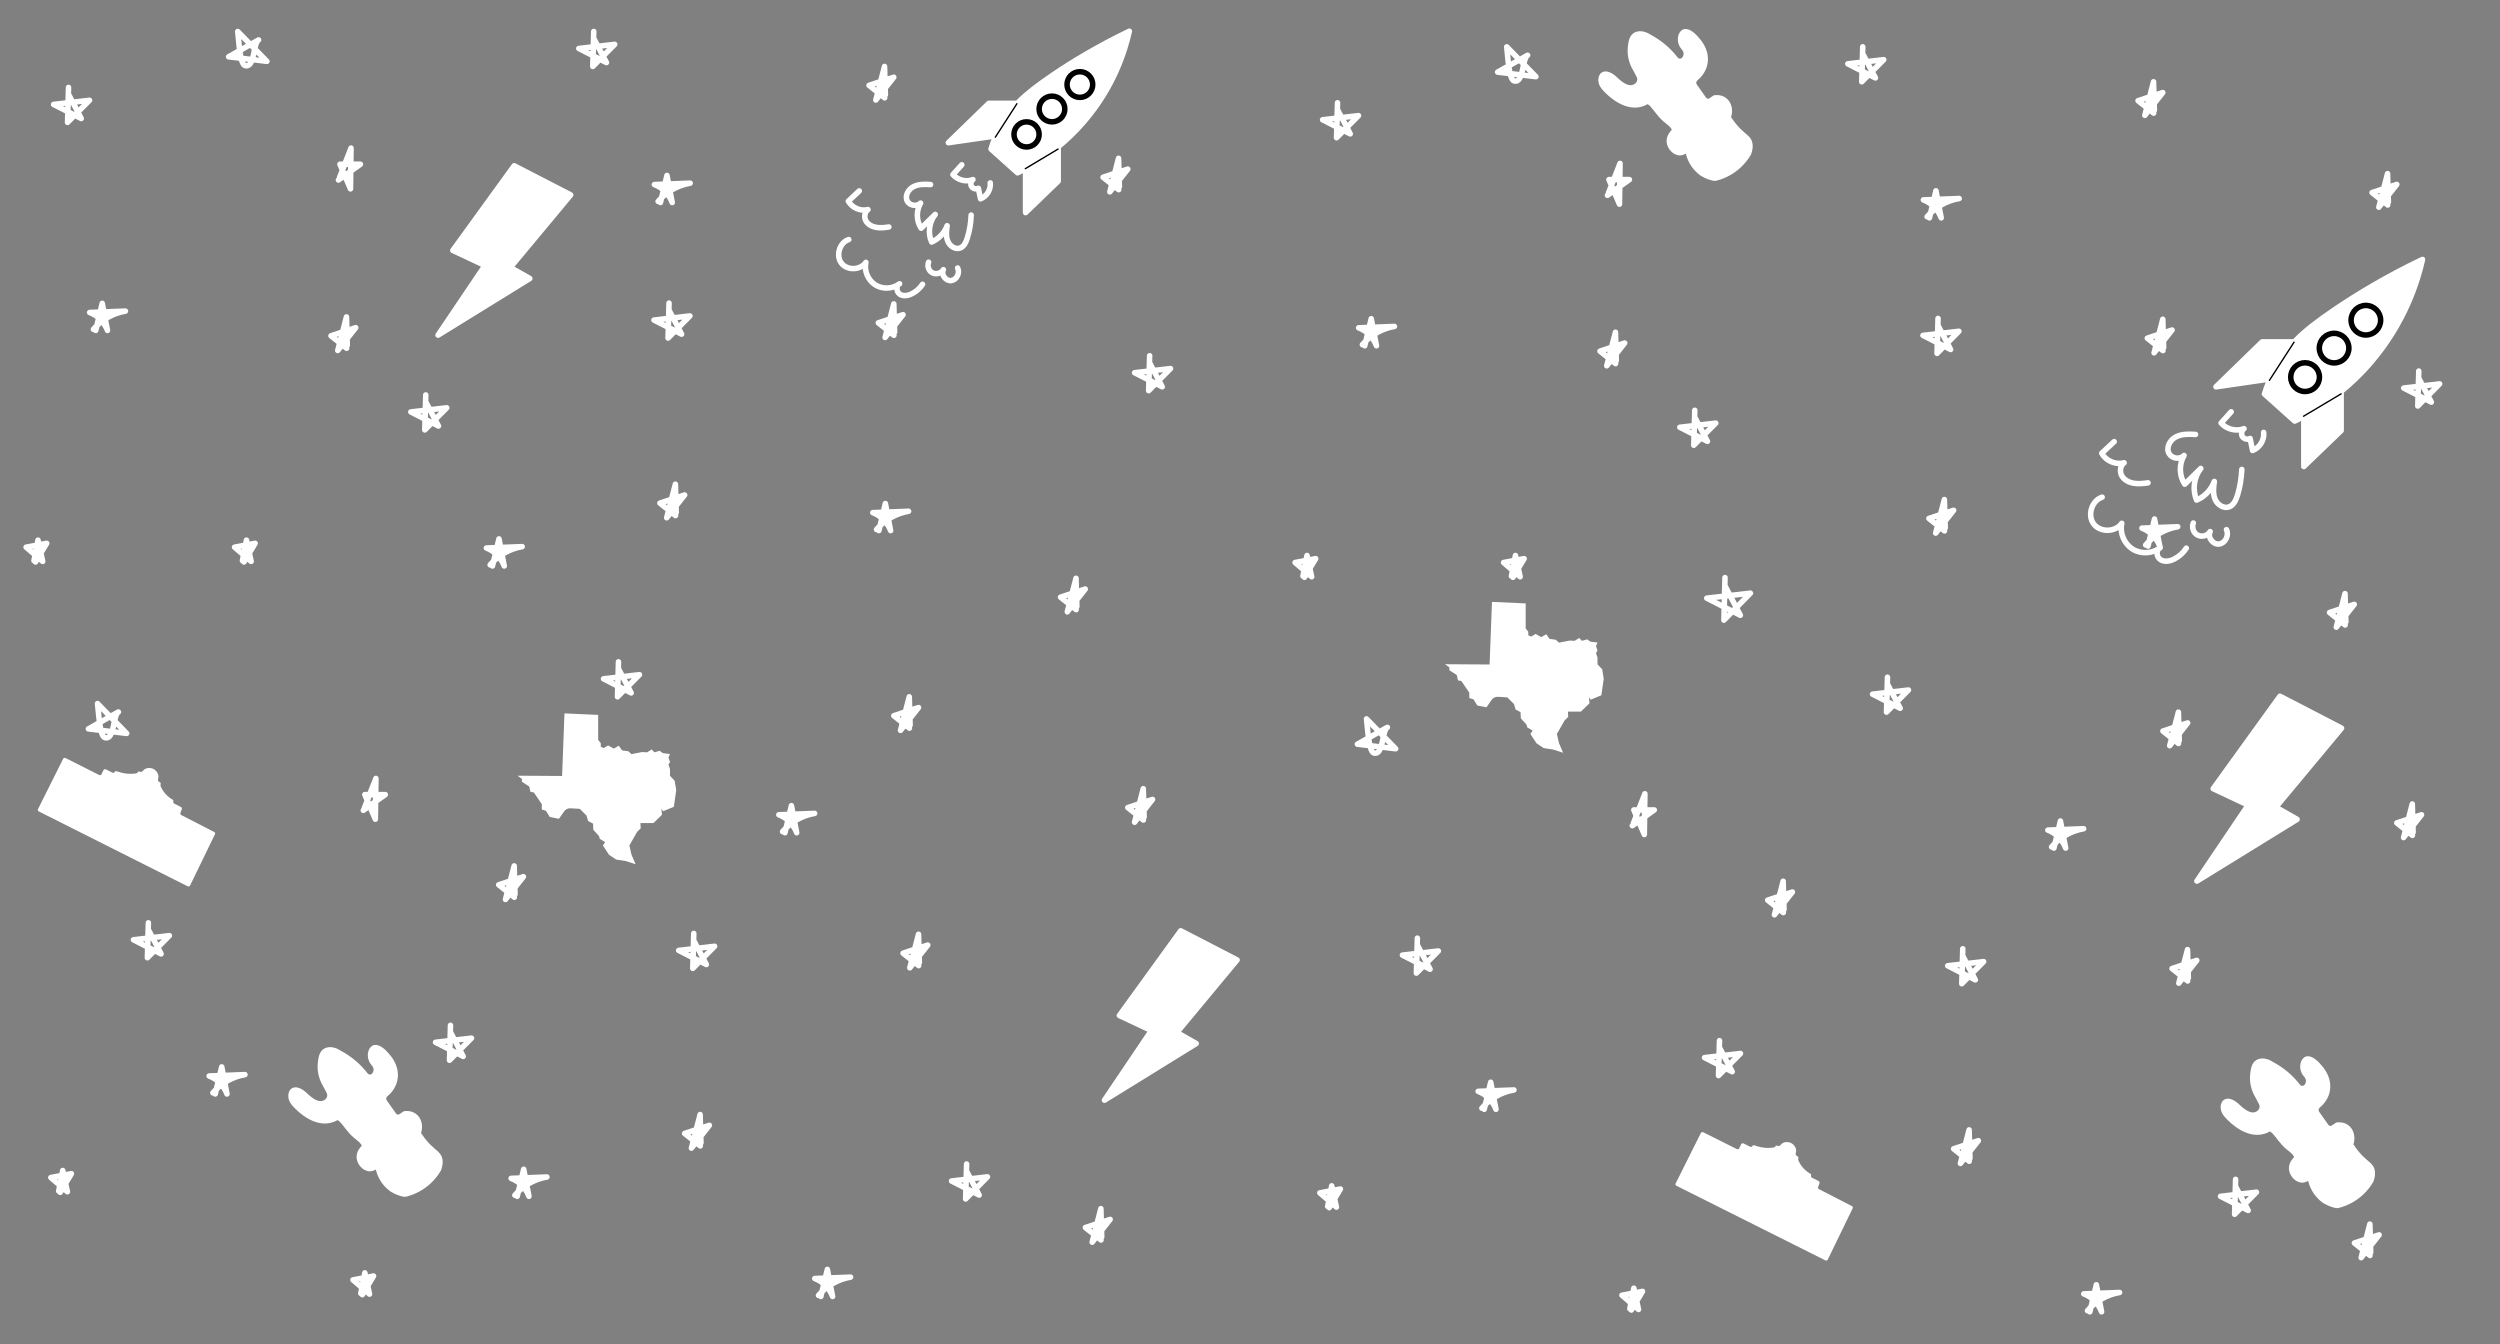 <?xml version="1.0" encoding="utf-8"?>
<!-- Generator: Adobe Illustrator 26.5.0, SVG Export Plug-In . SVG Version: 6.00 Build 0)  -->
<svg version="1.1" id="Layer_1" xmlns="http://www.w3.org/2000/svg" xmlns:xlink="http://www.w3.org/1999/xlink" x="0px" y="0px"
	 viewBox="0 0 1809.7 973" style="enable-background:new 0 0 1809.7 973;" xml:space="preserve">
<rect x="0" y="0" width="1809.7" height="973" fill="#808080" stroke="none"/>
<style type="text/css">
	.st0{fill:none;stroke:#FFFFFF;stroke-width:4;stroke-linecap:round;stroke-linejoin:round;}
	.st1{fill:#FFFFFF;stroke:#FFFFFF;stroke-width:4;stroke-linecap:round;stroke-linejoin:round;}
	.st2{fill:none;stroke:#000000;stroke-width:4;stroke-linecap:round;stroke-linejoin:round;}
	.st3{fill:none;stroke:#000000;stroke-linecap:round;stroke-linejoin:round;}
	.st4{fill:#FFFFFF;}
</style>
<path class="st0" d="M107.4,668c-0.2,8.4-0.5,16.9-0.7,25.3c5.3-5.4,10.6-10.7,15.9-16c-8.7,1-17.4,2-26,3c6.6,3.4,13.3,6.8,20,10.2
	c-3-5.9-6.1-11.7-9.2-17.5"/>
<path class="st0" d="M70.6,509.3c7,7.2,14,14.4,21.1,21.6c-9.2-1.1-18.5-2.2-27.7-3.3c7.2-4.1,14.5-8.2,21.7-12.2
	c-4,2.3-2.7,20.6-9.8,18.6C72,532.8,71.2,513.2,70.6,509.3L70.6,509.3z"/>
<path class="st0" d="M155.8,791.9c1.6-6.5,3.1-13,4.7-19.6c1.3,6.5,2.6,13.1,3.8,19.6c-2.2-5.9-7-10.8-12.9-13
	c8.6-0.3,17.3-0.7,25.9-1c-9,1.5-17.4,6.3-23.2,13.2"/>
<path class="st0" d="M42.5,862.2c1-5,1.9-9.9,2.9-14.9c1.1,5.1,2.3,10.3,3.4,15.4c-4-3.4-8-6.9-12-10.3c5-0.9,10-1.9,14.9-2.8
	c-2.7,4.5-5.4,9-8.1,13.5"/>
<path class="st0" d="M368.4,640.1c1.5,2.4,2.9,4.8,4.4,7.2c-0.2-6.8-0.4-13.7-0.6-20.5c-2.1,8.1-4.2,16.2-6.3,24.3
	c4.4-5.5,8.7-11,13-16.5c-6,1.9-11.9,3.9-17.9,5.9c3.8,3,7.5,6,11.3,9"/>
<g>
	<path class="st1" d="M762.8,53.9c-11.4,7.7-19.3,13.8-25.4,19.9c-0.4,0.5-0.9,0.9-1.3,1.3l-0.3-0.3h-20l-29.3,28.5l33.2-4.8
		l0.8,0.8c-1.4,3.2-2.4,6.2-3.1,8.6c6.4,5.7,12.8,11.5,19.2,17.2c1.7-0.9,3.6-1.8,5.7-2.9l0.1,0.1v31.6l23.6-22.8v-23.3L765,107
		c6.6-5.2,13.3-11.6,19.9-19.3c21.7-25.3,29.5-51.5,32.6-65.1C794.5,33.7,776.1,44.9,762.8,53.9L762.8,53.9z"/>
	<circle class="st2" cx="761.5" cy="78.9" r="9.3"/>
	<circle class="st2" cx="743.1" cy="97.3" r="9.1"/>
	<circle class="st2" cx="781.7" cy="61.2" r="9.3"/>
	<line class="st3" x1="720.5" y1="99.3" x2="736.1" y2="75.1"/>
	<line class="st3" x1="742.2" y1="122.1" x2="765.9" y2="107.9"/>
	<path class="st0" d="M696.2,119.3l-6.4,7.1c3.5,4,9.6,5.6,14.5,3.6c-1.5,1.1-2,3.4-1,5c1,1.6,3.3,2.2,4.9,1.3
		c0.6,2.5,1.1,5.1,1.6,7.6c4.5-1.7,7.6-6.7,7-11.5"/>
	<path class="st0" d="M673.6,133.6c-4.2-0.3-8.7-0.4-12.5,1.6c-3.8,2-6.4,6.9-4.2,10.6c1.8,3.2,7,3.8,9.5,1.2
		c-3.3,5.5-3.1,12.9,0.4,18.2c3.4-3.3,6.8-6.7,10.2-10c-4.4,5.6-5.5,13.6-2.6,20c5.1-2.2,9.3-6.6,11.2-11.8c-0.5,3.7-1,7.7,0.5,11.2
		c1.4,3.5,5.5,6.3,9,4.9c2.8-1.1,4.2-4.2,5.1-7.2c1.7-5.4,2.6-11,2.8-16.6"/>
	<path class="st0" d="M622,138.2l-7.9,7.4c2.7,4.9,8.9,7.5,14.2,6.1c-2.5,1.8-2.9,5.6-1.5,8.2c1.5,2.6,4.5,4.2,7.5,4.7
		c3,0.5,6.1,0.2,9.1-0.3"/>
	<path class="st0" d="M672.2,189.8c-1.2,2.8,0.1,6.4,2.8,7.7c2.7,1.4,6.4,0.3,7.9-2.3c-1.9,3.5,1.7,8.4,5.7,7.9s6.4-5.6,4.6-9.1"/>
	<path class="st0" d="M614.4,173.4c-6.6,2.1-9.5,11.5-5.4,17c4.2,5.6,13.9,5.3,17.8-0.5c-1.4,6.1,1.5,12.9,6.8,16.3
		c5.3,3.4,12.7,3,17.6-0.8c-2.8,1.3-2.4,5.9,0.2,7.6c2.6,1.7,6.1,1,8.8-0.4c3.1-1.6,5.7-3.9,7.6-6.8"/>
</g>
<path class="st0" d="M263.8,584.8c2.7-7.1,5.5-14.2,8.3-21.3c-0.1,9.8-0.3,19.7-0.4,29.5c-2.6-5.9-5.1-11.9-7.6-17.8
	c4.9,0,9.9,0,14.8,0c-5.3,3.8-10.6,7.6-15.9,11.4"/>
<polygon class="st1" points="372.2,120 413.1,141.1 369.4,193.6 383.5,201.6 317.1,242.6 351.1,192.2 327.8,181.3 "/>
<path class="st0" d="M326.1,742.2c-0.2,8.4-0.5,16.9-0.7,25.3c5.3-5.4,10.6-10.7,15.9-16c-8.7,1-17.4,2-26,3
	c6.6,3.4,13.3,6.8,20,10.2c-3-5.8-6.1-11.7-9.2-17.5"/>
<path class="st0" d="M374.4,866c1.6-6.5,3.1-13,4.7-19.6c1.3,6.5,2.5,13.1,3.8,19.6c-2.2-5.9-7-10.8-12.9-13
	c8.6-0.3,17.3-0.7,25.9-1c-9,1.5-17.4,6.3-23.2,13.2"/>
<path class="st0" d="M261.2,936.3c1-5,1.9-9.9,2.9-14.9c1.1,5.1,2.3,10.3,3.4,15.4c-4-3.4-8-6.9-12-10.3c5-0.9,10-1.9,14.9-2.8
	c-2.7,4.5-5.4,9-8.1,13.5"/>
<path class="st0" d="M503,820.1c1.5,2.4,2.9,4.8,4.4,7.2c-0.2-6.8-0.4-13.7-0.6-20.5c-2.1,8.1-4.2,16.2-6.3,24.3
	c4.4-5.5,8.7-11,13-16.5c-6,1.9-11.9,3.9-17.9,5.9c3.8,3,7.5,6,11.3,9"/>
<path class="st0" d="M447.7,479.1c-0.2,8.4-0.5,16.9-0.7,25.3c5.3-5.4,10.6-10.7,15.9-16c-8.7,1-17.4,2-26,3
	c6.6,3.4,13.3,6.8,20,10.2c-3-5.8-6.1-11.7-9.2-17.5"/>
<path class="st0" d="M568.2,602.8c1.6-6.5,3.1-13.1,4.7-19.6c1.3,6.5,2.5,13.1,3.8,19.6c-2.2-5.9-7-10.8-12.9-13
	c8.6-0.3,17.3-0.7,25.9-1c-9,1.5-17.4,6.3-23.2,13.2"/>
<path class="st0" d="M654.4,517.7c1.5,2.4,2.9,4.8,4.4,7.2c-0.2-6.8-0.4-13.7-0.6-20.5c-2.1,8.1-4.2,16.2-6.3,24.3
	c4.4-5.5,8.7-11,13-16.5c-6,1.9-11.9,3.9-17.9,5.9c3.8,3,7.5,6,11.3,9"/>
<path class="st0" d="M1248.7,418.1l-0.8,30.8c6.5-6.5,12.8-13,19.2-19.5c-10.5,1.2-21.1,2.4-31.6,3.6c8.1,4.1,16.2,8.3,24.3,12.4
	c-3.7-7.1-7.4-14.2-11.1-21.3"/>
<path class="st0" d="M823.8,584.2c1.5,2.4,2.9,4.8,4.4,7.2c-0.2-6.8-0.4-13.7-0.6-20.5c-2.1,8.1-4.2,16.2-6.3,24.3
	c4.4-5.5,8.7-11,13-16.5c-6,1.9-11.9,3.9-17.9,5.9c3.8,3,7.5,6,11.3,9"/>
<path class="st0" d="M502.2,675.7c-0.2,8.4-0.5,16.9-0.7,25.3c5.3-5.4,10.6-10.7,15.8-16c-8.7,1-17.4,2-26,3
	c6.6,3.4,13.3,6.8,20,10.2c-3-5.9-6.1-11.7-9.2-17.5"/>
<path class="st0" d="M594.2,938.5c1.6-6.5,3.1-13,4.7-19.6c1.3,6.5,2.5,13.1,3.8,19.6c-2.2-5.9-7-10.8-12.9-13
	c8.6-0.3,17.3-0.7,25.9-1c-9,1.5-17.4,6.3-23.2,13.2"/>
<path class="st0" d="M661.1,689.6c1.5,2.4,2.9,4.8,4.4,7.2c-0.2-6.8-0.4-13.7-0.6-20.5c-2.1,8.1-4.2,16.2-6.3,24.3
	c4.4-5.5,8.7-11,13-16.5c-6,1.9-11.9,3.9-17.9,5.9c3.8,3,7.5,6,11.3,9"/>
<path class="st0" d="M699.7,842.6l-0.7,25.3c5.3-5.4,10.6-10.7,15.8-16c-8.7,1-17.4,2-26,3c6.6,3.4,13.3,6.8,20,10.2
	c-3-5.8-6.1-11.7-9.2-17.5"/>
<path class="st0" d="M793.1,888.2c1.5,2.4,2.9,4.8,4.4,7.2c-0.2-6.8-0.4-13.7-0.6-20.5c-2.1,8.1-4.2,16.2-6.3,24.3
	c4.4-5.5,8.7-11,13-16.5c-6,1.9-11.9,3.9-17.9,5.9c3.8,3,7.5,6,11.3,9"/>
<g>
	<path class="st1" d="M1691,223.5c-13,8.8-22.1,15.7-29,22.8c-0.5,0.5-1,1-1.4,1.5l-0.3-0.3h-22.8l-33.4,32.5l37.8-5.5l0.9,0.9
		c-1.6,3.7-2.7,7-3.6,9.8c7.3,6.5,14.6,13.1,21.9,19.6c2-1,4.1-2.1,6.5-3.3l0.1,0.1v36.1l27-26v-26.6l-1-1c7.5-6,15.2-13.2,22.7-22
		c24.7-28.9,33.7-58.8,37.2-74.3C1727.2,200.4,1706.3,213.2,1691,223.5L1691,223.5z"/>
	<circle class="st2" cx="1689.6" cy="252" r="10.7"/>
	<circle class="st2" cx="1668.6" cy="273" r="10.4"/>
	<circle class="st2" cx="1712.6" cy="231.8" r="10.7"/>
	<line class="st3" x1="1642.8" y1="275.3" x2="1660.6" y2="247.7"/>
	<line class="st3" x1="1667.5" y1="301.3" x2="1694.7" y2="285.1"/>
	<path class="st0" d="M1615.1,298.1l-7.3,8.1c4,4.6,10.9,6.3,16.6,4.1c-1.7,1.2-2.3,3.9-1.2,5.7c1.2,1.8,3.8,2.5,5.6,1.4
		c0.6,2.9,1.2,5.8,1.8,8.7c5.2-2,8.7-7.7,8-13.1"/>
	<path class="st0" d="M1589.3,314.5c-4.8-0.3-10-0.5-14.3,1.8c-4.3,2.2-7.3,7.9-4.8,12.1c2.1,3.7,7.9,4.4,10.8,1.3
		c-3.7,6.3-3.6,14.7,0.5,20.8c3.9-3.8,7.8-7.6,11.6-11.4c-5,6.3-6.2,15.5-3,22.9c5.9-2.5,10.6-7.5,12.8-13.5
		c-0.6,4.3-1.1,8.8,0.5,12.8c1.6,4,6.2,7.1,10.3,5.6c3.2-1.3,4.8-4.8,5.9-8.2c1.9-6.1,2.9-12.5,3.2-18.9"/>
	<path class="st0" d="M1530.4,319.7l-9,8.4c3.1,5.6,10.1,8.6,16.2,6.9c-2.9,2-3.3,6.4-1.7,9.4c1.7,3,5.1,4.8,8.6,5.4
		c3.5,0.6,7,0.2,10.4-0.3"/>
	<path class="st0" d="M1587.7,378.6c-1.3,3.2,0.1,7.3,3.2,8.8c3.1,1.6,7.3,0.3,9-2.6c-2.2,4,2,9.6,6.5,9c4.5-0.6,7.3-6.3,5.3-10.4"
		/>
	<path class="st0" d="M1521.7,359.9c-7.5,2.4-10.9,13.1-6.1,19.4c4.8,6.3,15.9,6,20.3-0.5c-1.6,7,1.7,14.7,7.7,18.6
		c6,3.9,14.5,3.5,20.1-0.9c-3.2,1.4-2.8,6.7,0.2,8.6c3,1.9,6.9,1.2,10.1-0.5c3.5-1.8,6.5-4.5,8.6-7.8"/>
</g>
<polygon class="st1" points="1650.4,504 1695,527.1 1647.4,584.3 1662.8,593.1 1590.3,637.8 1627.4,582.8 1602.1,570.9 "/>
<path class="st0" d="M49.6,63.3c-0.2,8.4-0.5,16.9-0.7,25.3c5.3-5.4,10.6-10.7,15.9-16c-8.7,1-17.4,2-26,3c6.6,3.4,13.3,6.8,20,10.2
	c-3-5.9-6.1-11.7-9.2-17.5"/>
<path class="st0" d="M172.1,22.8c7,7.2,14,14.4,21.1,21.6c-9.2-1.1-18.5-2.2-27.7-3.3c7.2-4.1,14.5-8.2,21.7-12.2
	c-4,2.3-2.7,20.6-9.8,18.6C173.4,46.3,172.7,26.7,172.1,22.8L172.1,22.8z"/>
<path class="st0" d="M69.3,239.2c1.6-6.5,3.1-13,4.7-19.6c1.3,6.5,2.6,13.1,3.8,19.6c-2.2-5.9-7-10.8-12.9-13
	c8.6-0.3,17.3-0.7,25.9-1c-9,1.5-17.4,6.3-23.2,13.2"/>
<path class="st0" d="M24.6,405.9c1-5,1.9-9.9,2.9-14.9c1.1,5.1,2.3,10.3,3.4,15.4c-4-3.4-8-6.9-12-10.3c5-0.9,10-1.9,14.9-2.8
	c-2.7,4.5-5.4,9-8.1,13.5"/>
<path class="st0" d="M247,242.7c1.5,2.4,2.9,4.8,4.4,7.2c-0.2-6.8-0.4-13.7-0.6-20.5c-2.1,8.1-4.2,16.2-6.3,24.3
	c4.4-5.5,8.7-11,13-16.5c-6,1.9-11.9,3.9-17.9,5.9c3.8,3,7.5,6,11.3,9"/>
<path class="st0" d="M245.8,128.5c2.7-7.1,5.5-14.2,8.3-21.3c-0.1,9.8-0.3,19.7-0.4,29.5c-2.6-5.9-5.1-11.9-7.6-17.8
	c4.9,0,9.9,0,14.8,0c-5.3,3.8-10.6,7.6-15.9,11.4"/>
<path class="st0" d="M308.2,285.9c-0.2,8.4-0.5,16.9-0.7,25.3c5.3-5.4,10.6-10.7,15.9-16c-8.7,1-17.4,2-26,3
	c6.6,3.4,13.3,6.8,20,10.2c-3-5.8-6.1-11.7-9.2-17.5"/>
<path class="st0" d="M356.5,409.7c1.6-6.5,3.1-13,4.7-19.6c1.3,6.5,2.5,13.1,3.8,19.6c-2.2-5.9-7-10.8-12.9-13
	c8.6-0.3,17.3-0.7,25.9-1c-9,1.5-17.4,6.3-23.2,13.2"/>
<path class="st0" d="M175.5,405.9c1-5,1.9-9.9,2.9-14.9c1.1,5.1,2.3,10.3,3.4,15.4c-4-3.4-8-6.9-12-10.3c5-0.9,10-1.9,14.9-2.8
	c-2.7,4.5-5.4,9-8.1,13.5"/>
<path class="st0" d="M485.1,363.8c1.5,2.4,2.9,4.8,4.4,7.2c-0.2-6.8-0.4-13.7-0.6-20.5c-2.1,8.1-4.2,16.2-6.3,24.3
	c4.4-5.5,8.7-11,13-16.5c-6,1.9-11.9,3.9-17.9,5.9c3.8,3,7.5,6,11.3,9"/>
<path class="st0" d="M429.8,22.8c-0.2,8.4-0.5,16.9-0.7,25.3c5.3-5.4,10.6-10.7,15.9-16c-8.7,1-17.4,2-26,3
	c6.6,3.4,13.3,6.8,20,10.2c-3-5.8-6.1-11.7-9.2-17.5"/>
<path class="st0" d="M478.1,146.6c1.6-6.5,3.1-13.1,4.7-19.6c1.3,6.5,2.5,13.1,3.8,19.6c-2.2-5.9-7-10.8-12.9-13
	c8.6-0.3,17.3-0.7,25.9-1c-9,1.5-17.4,6.3-23.2,13.2"/>
<path class="st0" d="M636.5,61.4c1.5,2.4,2.9,4.8,4.4,7.2c-0.2-6.8-0.4-13.7-0.6-20.5c-2.1,8.1-4.2,16.2-6.3,24.3
	c4.4-5.5,8.7-11,13-16.5c-6,1.9-11.9,3.9-17.9,5.9c3.8,3,7.5,6,11.3,9"/>
<path class="st0" d="M805.9,127.9c1.5,2.4,2.9,4.8,4.4,7.2c-0.2-6.8-0.4-13.7-0.6-20.5c-2.1,8.1-4.2,16.2-6.3,24.3
	c4.4-5.5,8.7-11,13-16.5c-6,1.9-11.9,3.9-17.9,5.9c3.8,3,7.5,6,11.3,9"/>
<path class="st0" d="M484.3,219.4c-0.2,8.4-0.5,16.9-0.7,25.3c5.3-5.4,10.6-10.7,15.8-16c-8.7,1-17.4,2-26,3
	c6.6,3.4,13.3,6.8,20,10.2c-3-5.9-6.1-11.7-9.2-17.5"/>
<path class="st0" d="M636.2,384.1c1.6-6.5,3.1-13,4.7-19.6c1.3,6.5,2.5,13.1,3.8,19.6c-2.2-5.9-7-10.8-12.9-13
	c8.6-0.3,17.3-0.7,25.9-1c-9,1.5-17.4,6.3-23.2,13.2"/>
<path class="st0" d="M643.2,233.3c1.5,2.4,2.9,4.8,4.4,7.2c-0.2-6.8-0.4-13.7-0.6-20.5c-2.1,8.1-4.2,16.2-6.3,24.3
	c4.4-5.5,8.7-11,13-16.5c-6,1.9-11.9,3.9-17.9,5.9c3.8,3,7.5,6,11.3,9"/>
<path class="st0" d="M832.2,257.5l-0.7,25.3c5.3-5.4,10.6-10.7,15.8-16c-8.7,1-17.4,2-26,3c6.6,3.4,13.3,6.8,20,10.2
	c-3-5.8-6.1-11.7-9.2-17.5"/>
<path class="st0" d="M775.1,431.9c1.5,2.4,2.9,4.8,4.4,7.2c-0.2-6.8-0.4-13.7-0.6-20.5c-2.1,8.1-4.2,16.2-6.3,24.3
	c4.4-5.5,8.7-11,13-16.5c-6,1.9-11.9,3.9-17.9,5.9c3.8,3,7.5,6,11.3,9"/>
<path class="st0" d="M1026,679.1c-0.2,8.4-0.5,16.9-0.7,25.3c5.3-5.4,10.6-10.7,15.9-16c-8.7,1-17.4,2-26,3
	c6.6,3.4,13.3,6.8,20,10.2c-3-5.9-6.1-11.7-9.2-17.5"/>
<path class="st0" d="M989.2,520.4c7,7.2,14,14.4,21.1,21.6c-9.2-1.1-18.5-2.2-27.7-3.3c7.2-4.1,14.5-8.2,21.7-12.2
	c-4,2.3-2.7,20.6-9.8,18.6C990.6,543.9,989.8,524.3,989.2,520.4L989.2,520.4z"/>
<path class="st0" d="M1074.4,803c1.6-6.5,3.1-13,4.7-19.6c1.3,6.5,2.6,13.1,3.8,19.6c-2.2-5.9-7-10.8-12.9-13
	c8.6-0.3,17.3-0.7,25.9-1c-9,1.5-17.4,6.3-23.2,13.2"/>
<path class="st0" d="M961.1,873.3c1-5,1.9-9.9,2.9-14.9c1.1,5.1,2.3,10.3,3.4,15.4c-4-3.4-8-6.9-12-10.3c5-0.9,10-1.9,14.9-2.8
	c-2.7,4.5-5.4,9-8.1,13.5"/>
<path class="st0" d="M1287,651.2c1.5,2.4,2.9,4.8,4.4,7.2c-0.2-6.8-0.4-13.7-0.6-20.5c-2.1,8.1-4.2,16.2-6.3,24.3
	c4.4-5.5,8.7-11,13-16.5c-6,1.9-11.9,3.9-17.9,5.9c3.8,3,7.5,6,11.3,9"/>
<path class="st0" d="M1182.4,595.9c2.7-7.1,5.5-14.2,8.3-21.3c-0.1,9.8-0.3,19.7-0.4,29.5c-2.6-5.9-5.1-11.9-7.6-17.8
	c4.9,0,9.9,0,14.8,0c-5.3,3.8-10.6,7.6-15.9,11.4"/>
<path class="st0" d="M1244.7,753.3c-0.2,8.4-0.5,16.9-0.7,25.3c5.3-5.4,10.6-10.7,15.9-16c-8.7,1-17.4,2-26,3
	c6.6,3.4,13.3,6.8,20,10.2c-3-5.8-6.1-11.7-9.2-17.5"/>
<path class="st0" d="M1293,877.1c1.6-6.5,3.1-13,4.7-19.6c1.3,6.5,2.5,13.1,3.8,19.6c-2.2-5.9-7-10.8-12.9-13
	c8.6-0.3,17.3-0.7,25.9-1c-9,1.5-17.4,6.3-23.2,13.2"/>
<path class="st0" d="M1179.8,947.4c1-5,1.9-9.9,2.9-14.9c1.1,5.1,2.3,10.3,3.4,15.4c-4-3.4-8-6.9-12-10.3c5-0.9,10-1.9,14.9-2.8
	c-2.7,4.5-5.4,9-8.1,13.5"/>
<path class="st0" d="M1421.6,831.2c1.5,2.4,2.9,4.8,4.4,7.2c-0.2-6.8-0.4-13.7-0.6-20.5c-2.1,8.1-4.2,16.2-6.3,24.3
	c4.4-5.5,8.7-11,13-16.5c-6,1.9-11.9,3.9-17.9,5.9c3.8,3,7.5,6,11.3,9"/>
<path class="st0" d="M1366.3,490.2c-0.2,8.4-0.5,16.9-0.7,25.3c5.3-5.4,10.6-10.7,15.9-16c-8.7,1-17.4,2-26,3
	c6.6,3.4,13.3,6.8,20,10.2c-3-5.8-6.1-11.7-9.2-17.5"/>
<path class="st0" d="M1486.8,613.9c1.6-6.5,3.1-13.1,4.7-19.6c1.3,6.5,2.5,13.1,3.8,19.6c-2.2-5.9-7-10.8-12.9-13
	c8.6-0.3,17.3-0.7,25.9-1c-9,1.5-17.4,6.3-23.2,13.2"/>
<path class="st0" d="M1573.1,528.8c1.5,2.4,2.9,4.8,4.4,7.2c-0.2-6.8-0.4-13.7-0.6-20.5c-2.1,8.1-4.2,16.2-6.3,24.3
	c4.4-5.5,8.7-11,13-16.5c-6,1.9-11.9,3.9-17.9,5.9c3.8,3,7.5,6,11.3,9"/>
<path class="st0" d="M1742.4,595.3c1.5,2.4,2.9,4.8,4.4,7.2c-0.2-6.8-0.4-13.7-0.6-20.5c-2.1,8.1-4.2,16.2-6.3,24.3
	c4.4-5.5,8.7-11,13-16.5c-6,1.9-11.9,3.9-17.9,5.9c3.8,3,7.5,6,11.3,9"/>
<path class="st0" d="M1420.8,686.8c-0.2,8.4-0.5,16.9-0.7,25.3c5.3-5.4,10.6-10.7,15.8-16c-8.7,1-17.4,2-26,3
	c6.6,3.4,13.3,6.8,20,10.2c-3-5.9-6.1-11.7-9.2-17.5"/>
<path class="st0" d="M1512.8,949.6c1.6-6.5,3.1-13,4.7-19.6c1.3,6.5,2.5,13.1,3.8,19.6c-2.2-5.9-7-10.8-12.9-13
	c8.6-0.3,17.3-0.7,25.9-1c-9,1.5-17.4,6.3-23.2,13.2"/>
<path class="st0" d="M1579.7,700.7c1.5,2.4,2.9,4.8,4.4,7.2c-0.2-6.8-0.4-13.7-0.6-20.5c-2.1,8.1-4.2,16.2-6.3,24.3
	c4.4-5.5,8.7-11,13-16.5c-6,1.9-11.9,3.9-17.9,5.9c3.8,3,7.5,6,11.3,9"/>
<path class="st0" d="M1618.3,853.7l-0.7,25.3c5.3-5.4,10.6-10.7,15.8-16c-8.7,1-17.4,2-26,3c6.6,3.4,13.3,6.8,20,10.2
	c-3-5.8-6.1-11.7-9.2-17.5"/>
<path class="st0" d="M1711.7,899.4c1.5,2.4,2.9,4.8,4.4,7.2c-0.2-6.8-0.4-13.7-0.6-20.5c-2.1,8.1-4.2,16.2-6.3,24.3
	c4.4-5.5,8.7-11,13-16.5c-6,1.9-11.9,3.9-17.9,5.9c3.8,3,7.5,6,11.3,9"/>
<path class="st0" d="M968.2,74.4c-0.2,8.4-0.5,16.9-0.7,25.3c5.3-5.4,10.6-10.7,15.9-16c-8.7,1-17.4,2-26,3
	c6.6,3.4,13.3,6.8,20,10.2c-3-5.9-6.1-11.7-9.2-17.5"/>
<path class="st0" d="M1090.7,33.9c7,7.2,14,14.4,21.1,21.6c-9.2-1.1-18.5-2.2-27.7-3.3c7.2-4.1,14.5-8.2,21.7-12.2
	c-4,2.3-2.7,20.6-9.8,18.6C1092,57.4,1091.3,37.8,1090.7,33.9L1090.7,33.9z"/>
<path class="st0" d="M987.9,250.3c1.6-6.5,3.1-13,4.7-19.6c1.3,6.5,2.6,13.1,3.8,19.6c-2.2-5.9-7-10.8-12.9-13
	c8.6-0.3,17.3-0.7,25.9-1c-9,1.5-17.4,6.3-23.2,13.2"/>
<path class="st0" d="M943.2,417c1-5,1.9-9.9,2.9-14.9c1.1,5.1,2.3,10.3,3.4,15.4c-4-3.4-8-6.9-12-10.3c5-0.9,10-1.9,14.9-2.8
	c-2.7,4.5-5.4,9-8.1,13.5"/>
<path class="st0" d="M1165.6,253.8c1.5,2.4,2.9,4.8,4.4,7.2c-0.2-6.8-0.4-13.7-0.6-20.5c-2.1,8.1-4.2,16.2-6.3,24.3
	c4.4-5.5,8.7-11,13-16.5c-6,1.9-11.9,3.9-17.9,5.9c3.8,3,7.5,6,11.3,9"/>
<path class="st0" d="M1164.4,139.6c2.7-7.1,5.5-14.2,8.3-21.3c-0.1,9.8-0.3,19.7-0.4,29.5c-2.6-5.9-5.1-11.9-7.6-17.8
	c4.9,0,9.9,0,14.8,0c-5.3,3.8-10.6,7.6-15.9,11.4"/>
<path class="st0" d="M1226.8,297c-0.2,8.4-0.5,16.9-0.7,25.3c5.3-5.4,10.6-10.7,15.9-16c-8.7,1-17.4,2-26,3
	c6.6,3.4,13.3,6.8,20,10.2c-3-5.8-6.1-11.7-9.2-17.5"/>
<path class="st0" d="M1094.1,417c1-5,1.9-9.9,2.9-14.9c1.1,5.1,2.3,10.3,3.4,15.4c-4-3.4-8-6.9-12-10.3c5-0.9,10-1.9,14.9-2.8
	c-2.7,4.5-5.4,9-8.1,13.5"/>
<path class="st0" d="M1403.7,374.9c1.5,2.4,2.9,4.8,4.4,7.2c-0.2-6.8-0.4-13.7-0.6-20.5c-2.1,8.1-4.2,16.2-6.3,24.3
	c4.4-5.5,8.7-11,13-16.5c-6,1.9-11.9,3.9-17.9,5.9c3.8,3,7.5,6,11.3,9"/>
<path class="st0" d="M1348.4,33.9c-0.2,8.4-0.5,16.9-0.7,25.3c5.3-5.4,10.6-10.7,15.9-16c-8.7,1-17.4,2-26,3
	c6.6,3.4,13.3,6.8,20,10.2c-3-5.8-6.1-11.7-9.2-17.5"/>
<path class="st0" d="M1396.7,157.7c1.6-6.5,3.1-13.1,4.7-19.6c1.3,6.5,2.5,13.1,3.8,19.6c-2.2-5.9-7-10.8-12.9-13
	c8.6-0.3,17.3-0.7,25.9-1c-9,1.5-17.4,6.3-23.2,13.2"/>
<path class="st0" d="M1555.1,72.5c1.5,2.4,2.9,4.8,4.4,7.2c-0.2-6.8-0.4-13.7-0.6-20.5c-2.1,8.1-4.2,16.2-6.3,24.3
	c4.4-5.5,8.7-11,13-16.5c-6,1.9-11.9,3.9-17.9,5.9c3.8,3,7.5,6,11.3,9"/>
<path class="st0" d="M1724.5,139c1.5,2.4,2.9,4.8,4.4,7.2c-0.2-6.8-0.4-13.7-0.6-20.5c-2.1,8.1-4.2,16.2-6.3,24.3
	c4.4-5.5,8.7-11,13-16.5c-6,1.9-11.9,3.9-17.9,5.9c3.8,3,7.5,6,11.3,9"/>
<path class="st0" d="M1402.9,230.5c-0.2,8.4-0.5,16.9-0.7,25.3c5.3-5.4,10.6-10.7,15.8-16c-8.7,1-17.4,2-26,3
	c6.6,3.4,13.3,6.8,20,10.2c-3-5.9-6.1-11.7-9.2-17.5"/>
<path class="st0" d="M1554.9,395.3c1.6-6.5,3.1-13,4.7-19.6c1.3,6.5,2.5,13.1,3.8,19.6c-2.2-5.9-7-10.8-12.9-13
	c8.6-0.3,17.3-0.7,25.9-1c-9,1.5-17.4,6.3-23.2,13.2"/>
<path class="st0" d="M1561.8,244.4c1.5,2.4,2.9,4.8,4.4,7.2c-0.2-6.8-0.4-13.7-0.6-20.5c-2.1,8.1-4.2,16.2-6.3,24.3
	c4.4-5.5,8.7-11,13-16.5c-6,1.9-11.9,3.9-17.9,5.9c3.8,3,7.5,6,11.3,9"/>
<path class="st0" d="M1750.9,268.6l-0.7,25.3c5.3-5.4,10.6-10.7,15.8-16c-8.7,1-17.4,2-26,3c6.6,3.4,13.3,6.8,20,10.2
	c-3-5.8-6.1-11.7-9.2-17.5"/>
<path class="st0" d="M1693.7,443c1.5,2.4,2.9,4.8,4.4,7.2c-0.2-6.8-0.4-13.7-0.6-20.5c-2.1,8.1-4.2,16.2-6.3,24.3
	c4.4-5.5,8.7-11,13-16.5c-6,1.9-11.9,3.9-17.9,5.9c3.8,3,7.5,6,11.3,9"/>
<polygon class="st1" points="854.7,673.8 895.5,694.9 851.9,747.4 865.9,755.4 799.5,796.4 833.5,746 810.3,735.1 "/>
<path class="st4" d="M291.7,866.2c0.8,0.2,1.6,0.2,2.4,0c2.9-0.7,6.6-2,10.4-4.2c8.1-4.7,12.6-11.1,14.7-14.7
	c1.8-4.8,1.3-7.9,0.6-9.9c-1.4-3.5-4.1-4.6-8.5-9c-3.1-3.2-5.2-6.2-6.5-8.2c1.8-5.6,0.1-11.3-4-14.1c-3.4-2.4-7.4-1.9-8.5-1.7
	c-1,0.7-2,1.4-3.1,2.1c-0.8,0.6-1.9,0.4-2.5-0.4l-6.7-9.5c-0.7-1-0.5-2.3,0.4-3c2.2-1.8,5.7-5.4,7.1-10.9
	c2.7-10.9-5.4-19.3-5.9-19.8c-3.9-4.9-8.8-7.9-12.1-5.9c-3.3,1.9-4.8,8.3-1.1,13.3c1.6,1.9,2.2,2.8,2,4.5c-0.1,0.9-0.5,1.7-1.1,2.4
	c-0.8,0.9-2.3,0.9-3.1-0.1c-2.1-2.7-4.9-5.9-8.5-9c-4.1-3.5-8-5.9-11.2-7.6c-4-2.7-8.6-3.3-11.9-1.4c-3.8,2.3-4.2,7.1-4.6,10.9
	c-0.7,7.6,2.3,13.8,4.4,17.2c0.7,1.3,1.4,2.7,2.1,4c0.6,1.2,0.5,2.8-0.4,3.9c-0.7,0.9-1.5,1.3-1.9,1.5c-3.4,1.7-7.9-1.2-12.7-5.9
	c-4.8-4.2-8.7-4.4-11-2.3c-2.3,2.2-2.8,7.3,0.7,11.4c0.9,1.2,13,15.3,26.6,13.3c1.8-0.3,4.1-0.9,6.6-2.3c2.8,1.7,4.9,5.7,8.6,9.7
	c4,4.5,7.5,5.6,8.9,8.9c-0.7,0.6-3.8,3.7-3.8,8.2c0.1,5.3,4.8,10.3,9.6,10.3c1.8,0,3.3-0.7,4.3-1.3c0.6,2.5,3,10.7,11,16.1
	C286.2,864.6,289.3,865.7,291.7,866.2z"/>
<path class="st4" d="M1213,856.6l18.2-36.4c0.3-0.6,1.1-0.9,1.7-0.6l24.4,12.2c0.6,0.3,1.4,0.1,1.7-0.6l1.4-2.9
	c0.3-0.6,1.1-0.9,1.7-0.6l4.8,2.4c0.6,0.3,1.3,0.1,1.6-0.5l0,0c0.3-0.5,1-0.8,1.5-0.5c1.4,0.5,3.1,1,5,1.4c3.7,0.7,6.9,0.5,9.2,0.1
	c0.4-0.1,0.7-0.3,0.9-0.6c0,0,0,0,0-0.1c0.3-0.6,1-0.8,1.6-0.5c0.2,0.1,0.5,0.2,0.8,0.2c1,0,1.5-1,2.2-1.6c1.7-1.5,4.8-1.7,7-0.5
	c2.1,1.1,3.6,3.6,3.5,5.7c-0.1,1.2-0.6,2-0.2,2.9c0.3,0.4,0.7,0.7,1.1,0.9c0.6,0.2,0.9,0.9,0.7,1.5l-0.1,0.4c-0.1,0.3-0.1,0.6,0,0.8
	c0.6,1.5,1.7,3.7,3.6,5.8c1.8,2,3.7,3.3,5.1,4.1c0.5,0.3,0.7,0.9,0.6,1.4l0,0c-0.2,0.6,0.1,1.2,0.6,1.5l4.9,2.5
	c0.6,0.3,0.8,0.9,0.6,1.5l-1,2.8c-0.2,0.6,0.1,1.2,0.6,1.5l23.9,12.3c0.6,0.3,0.8,1,0.5,1.6l-18,37.1c-0.3,0.6-1.1,0.9-1.7,0.6
	l-108.2-54.2C1212.9,858,1212.7,857.2,1213,856.6z"/>
<path class="st4" d="M2244.8,93.9"/>
<path class="st4" d="M406.9,561.4l1.7-45l24.4,1.1v18.1l1.9,2.4v2.6l2.1,0.9l3.2-1.9l4.1,2.3l3.6-2.1l2.4,3.4l4.5,0.6l2.3,2.1
	l7.7-1.5l3.6,0.2l3.4-2.1l1.9,2.1l3.8-1.1l2.4,1.7l5.1,0.6l-1.1,2.6l1.1,3.2l-1.1,1.9l1.1,3.2v4.9l3.4,3.6l1.1,6.8l-1.7,12l-7.7,3.2
	l-1.3-1.7l0.4,4.3l-6.2,6h-2.4h-7l0.2,3.8l-2.6,2.6l-5.6,9.8l1.5,6.6l3,7l-7.1-2.3l-7-1.1l-5.1-3.4l-4.5-6.8l1.7-2.4l-3.9-2.3
	l-0.6-2.1l-4.1-4.5l-0.2-4.5l-3.6-1.9l-1.1-3.9l-4.9-4.9l-6.7-0.4c-1.9-0.1-3.8,0.8-4.8,2.5l0,0l-3.6,5.1l-6.6-1.3l-2.8-4.5l-3-0.9
	v-3.9l-5.8-8.5l-2.4-0.4l-0.9-3.9l-5.3-3.4v-2.1l-3.2-2.3l32.4,0.2C406.9,561.5,406.9,561.4,406.9,561.4z"/>
<path class="st4" d="M1240,130.8c0.8,0.2,1.6,0.2,2.4,0c2.9-0.7,6.6-2,10.4-4.2c8.1-4.7,12.6-11.1,14.7-14.7
	c1.8-4.8,1.3-7.9,0.6-9.9c-1.4-3.5-4.1-4.6-8.5-9c-3.1-3.2-5.2-6.2-6.5-8.2c1.8-5.6,0.1-11.3-4-14.1c-3.4-2.4-7.4-1.9-8.5-1.7
	c-1,0.7-2,1.4-3.1,2.1c-0.8,0.6-1.9,0.4-2.5-0.4l-6.7-9.5c-0.7-1-0.5-2.3,0.4-3c2.2-1.8,5.7-5.4,7.1-10.9
	c2.7-10.9-5.4-19.3-5.9-19.8c-3.9-4.9-8.8-7.9-12.1-5.9c-3.3,1.9-4.8,8.3-1.1,13.3c1.6,1.9,2.2,2.8,2,4.5c-0.1,0.9-0.5,1.7-1.1,2.4
	c-0.8,0.9-2.3,0.9-3.1-0.1c-2.1-2.7-4.9-5.9-8.5-9c-4.1-3.5-8-5.9-11.2-7.6c-4-2.7-8.6-3.3-11.9-1.4c-3.8,2.3-4.2,7.1-4.6,10.9
	c-0.7,7.6,2.3,13.8,4.4,17.2c0.7,1.3,1.4,2.7,2.1,4c0.6,1.2,0.5,2.8-0.4,3.9c-0.7,0.9-1.5,1.3-1.9,1.5c-3.4,1.7-7.9-1.2-12.7-5.9
	c-4.8-4.2-8.7-4.4-11-2.3c-2.3,2.2-2.8,7.3,0.7,11.4c0.9,1.2,13,15.3,26.6,13.3c1.8-0.3,4.1-0.9,6.6-2.3c2.8,1.7,4.9,5.7,8.6,9.7
	c4,4.5,7.5,5.6,8.9,8.9c-0.7,0.6-3.8,3.7-3.8,8.2c0.1,5.3,4.8,10.3,9.6,10.3c1.8,0,3.3-0.7,4.3-1.3c0.6,2.5,3,10.7,11,16.1
	C1234.5,129.2,1237.6,130.3,1240,130.8z"/>
<path class="st4" d="M1078.3,480.7l1.7-45l24.4,1.1v18.1l1.9,2.4v2.6l2.1,0.9l3.2-1.9l4.1,2.3l3.6-2.1l2.4,3.4l4.5,0.6l2.3,2.1
	l7.7-1.5l3.6,0.2l3.4-2.1l1.9,2.1l3.8-1.1l2.4,1.7l5.1,0.6l-1.1,2.6l1.1,3.2l-1.1,1.9l1.1,3.2v4.9l3.4,3.6l1.1,6.8l-1.7,12l-7.7,3.2
	l-1.3-1.7l0.4,4.3l-6.2,6h-2.4h-7l0.2,3.8l-2.6,2.6l-5.6,9.8l1.5,6.6l3,7l-7.1-2.3l-7-1.1l-5.1-3.4l-4.5-6.8l1.7-2.4l-3.9-2.3
	l-0.6-2.1l-4.1-4.5l-0.2-4.5l-3.6-1.9l-1.1-3.9l-4.9-4.9l-6.7-0.4c-1.9-0.1-3.8,0.8-4.8,2.5l0,0l-3.6,5.1l-6.6-1.3l-2.8-4.5l-3-0.9
	v-3.9l-5.8-8.5l-2.4-0.4l-0.9-3.9l-5.3-3.4v-2.1l-3.2-2.3l32.4,0.2C1078.3,480.8,1078.3,480.8,1078.3,480.7z"/>
<path class="st4" d="M27.5,585.7l18.2-36.4c0.3-0.6,1.1-0.9,1.7-0.6L71.8,561c0.6,0.3,1.4,0.1,1.7-0.6l1.4-2.9
	c0.3-0.6,1.1-0.9,1.7-0.6l4.8,2.4c0.6,0.3,1.3,0.1,1.6-0.5l0,0c0.3-0.5,1-0.8,1.5-0.5c1.4,0.5,3.1,1,5,1.4c3.7,0.7,6.9,0.5,9.2,0.1
	c0.4-0.1,0.7-0.3,0.9-0.6c0,0,0,0,0-0.1c0.3-0.6,1-0.8,1.6-0.5c0.2,0.1,0.5,0.2,0.8,0.2c1,0,1.5-1,2.2-1.6c1.7-1.5,4.8-1.7,7-0.5
	c2.1,1.1,3.6,3.6,3.5,5.7c-0.1,1.2-0.6,2-0.2,2.9c0.3,0.4,0.7,0.7,1.1,0.9c0.6,0.2,0.9,0.9,0.7,1.5l-0.1,0.4c-0.1,0.3-0.1,0.6,0,0.8
	c0.6,1.5,1.7,3.7,3.6,5.8c1.8,2,3.7,3.3,5.1,4.1c0.5,0.3,0.7,0.9,0.6,1.4l0,0c-0.2,0.6,0.1,1.2,0.6,1.5l4.9,2.5
	c0.6,0.3,0.8,0.9,0.6,1.5l-1,2.8c-0.2,0.6,0.1,1.2,0.6,1.5l23.9,12.3c0.6,0.3,0.8,1,0.5,1.6l-18,37.1c-0.3,0.6-1.1,0.9-1.7,0.6
	L28.1,587.4C27.4,587.1,27.2,586.3,27.5,585.7z"/>
<path class="st4" d="M1690.5,874.4c0.8,0.2,1.6,0.2,2.4,0c2.9-0.7,6.6-2,10.4-4.2c8.1-4.7,12.6-11.1,14.7-14.7
	c1.8-4.8,1.3-7.9,0.6-9.9c-1.4-3.5-4.1-4.6-8.5-9c-3.1-3.2-5.2-6.2-6.5-8.2c1.8-5.6,0.1-11.3-4-14.1c-3.4-2.4-7.4-1.9-8.5-1.7
	c-1,0.7-2,1.4-3.1,2.1c-0.8,0.6-1.9,0.4-2.5-0.4l-6.7-9.5c-0.7-1-0.5-2.3,0.4-3c2.2-1.8,5.7-5.4,7.1-10.9
	c2.7-10.9-5.4-19.3-5.9-19.8c-3.9-4.9-8.8-7.9-12.1-5.9c-3.3,1.9-4.8,8.3-1.1,13.3c1.6,1.9,2.2,2.8,2,4.5c-0.1,0.9-0.5,1.7-1.1,2.4
	c-0.8,0.9-2.3,0.9-3.1-0.1c-2.1-2.7-4.9-5.9-8.5-9c-4.1-3.5-8-5.9-11.2-7.6c-4-2.7-8.6-3.3-11.9-1.4c-3.8,2.3-4.2,7.1-4.6,10.9
	c-0.7,7.6,2.3,13.8,4.4,17.2c0.7,1.3,1.4,2.7,2.1,4c0.6,1.2,0.5,2.8-0.4,3.9c-0.7,0.9-1.5,1.3-1.9,1.5c-3.4,1.7-7.9-1.2-12.7-5.9
	c-4.8-4.2-8.7-4.4-11-2.3c-2.3,2.2-2.8,7.3,0.7,11.4c0.9,1.2,13,15.3,26.6,13.3c1.8-0.3,4.1-0.9,6.6-2.3c2.8,1.7,4.9,5.7,8.6,9.7
	c4,4.5,7.5,5.6,8.9,8.9c-0.7,0.6-3.8,3.7-3.8,8.2c0.1,5.3,4.8,10.3,9.6,10.3c1.8,0,3.3-0.7,4.3-1.3c0.6,2.5,3,10.7,11,16.1
	C1685,872.8,1688.1,873.9,1690.5,874.4z"/>
</svg>
